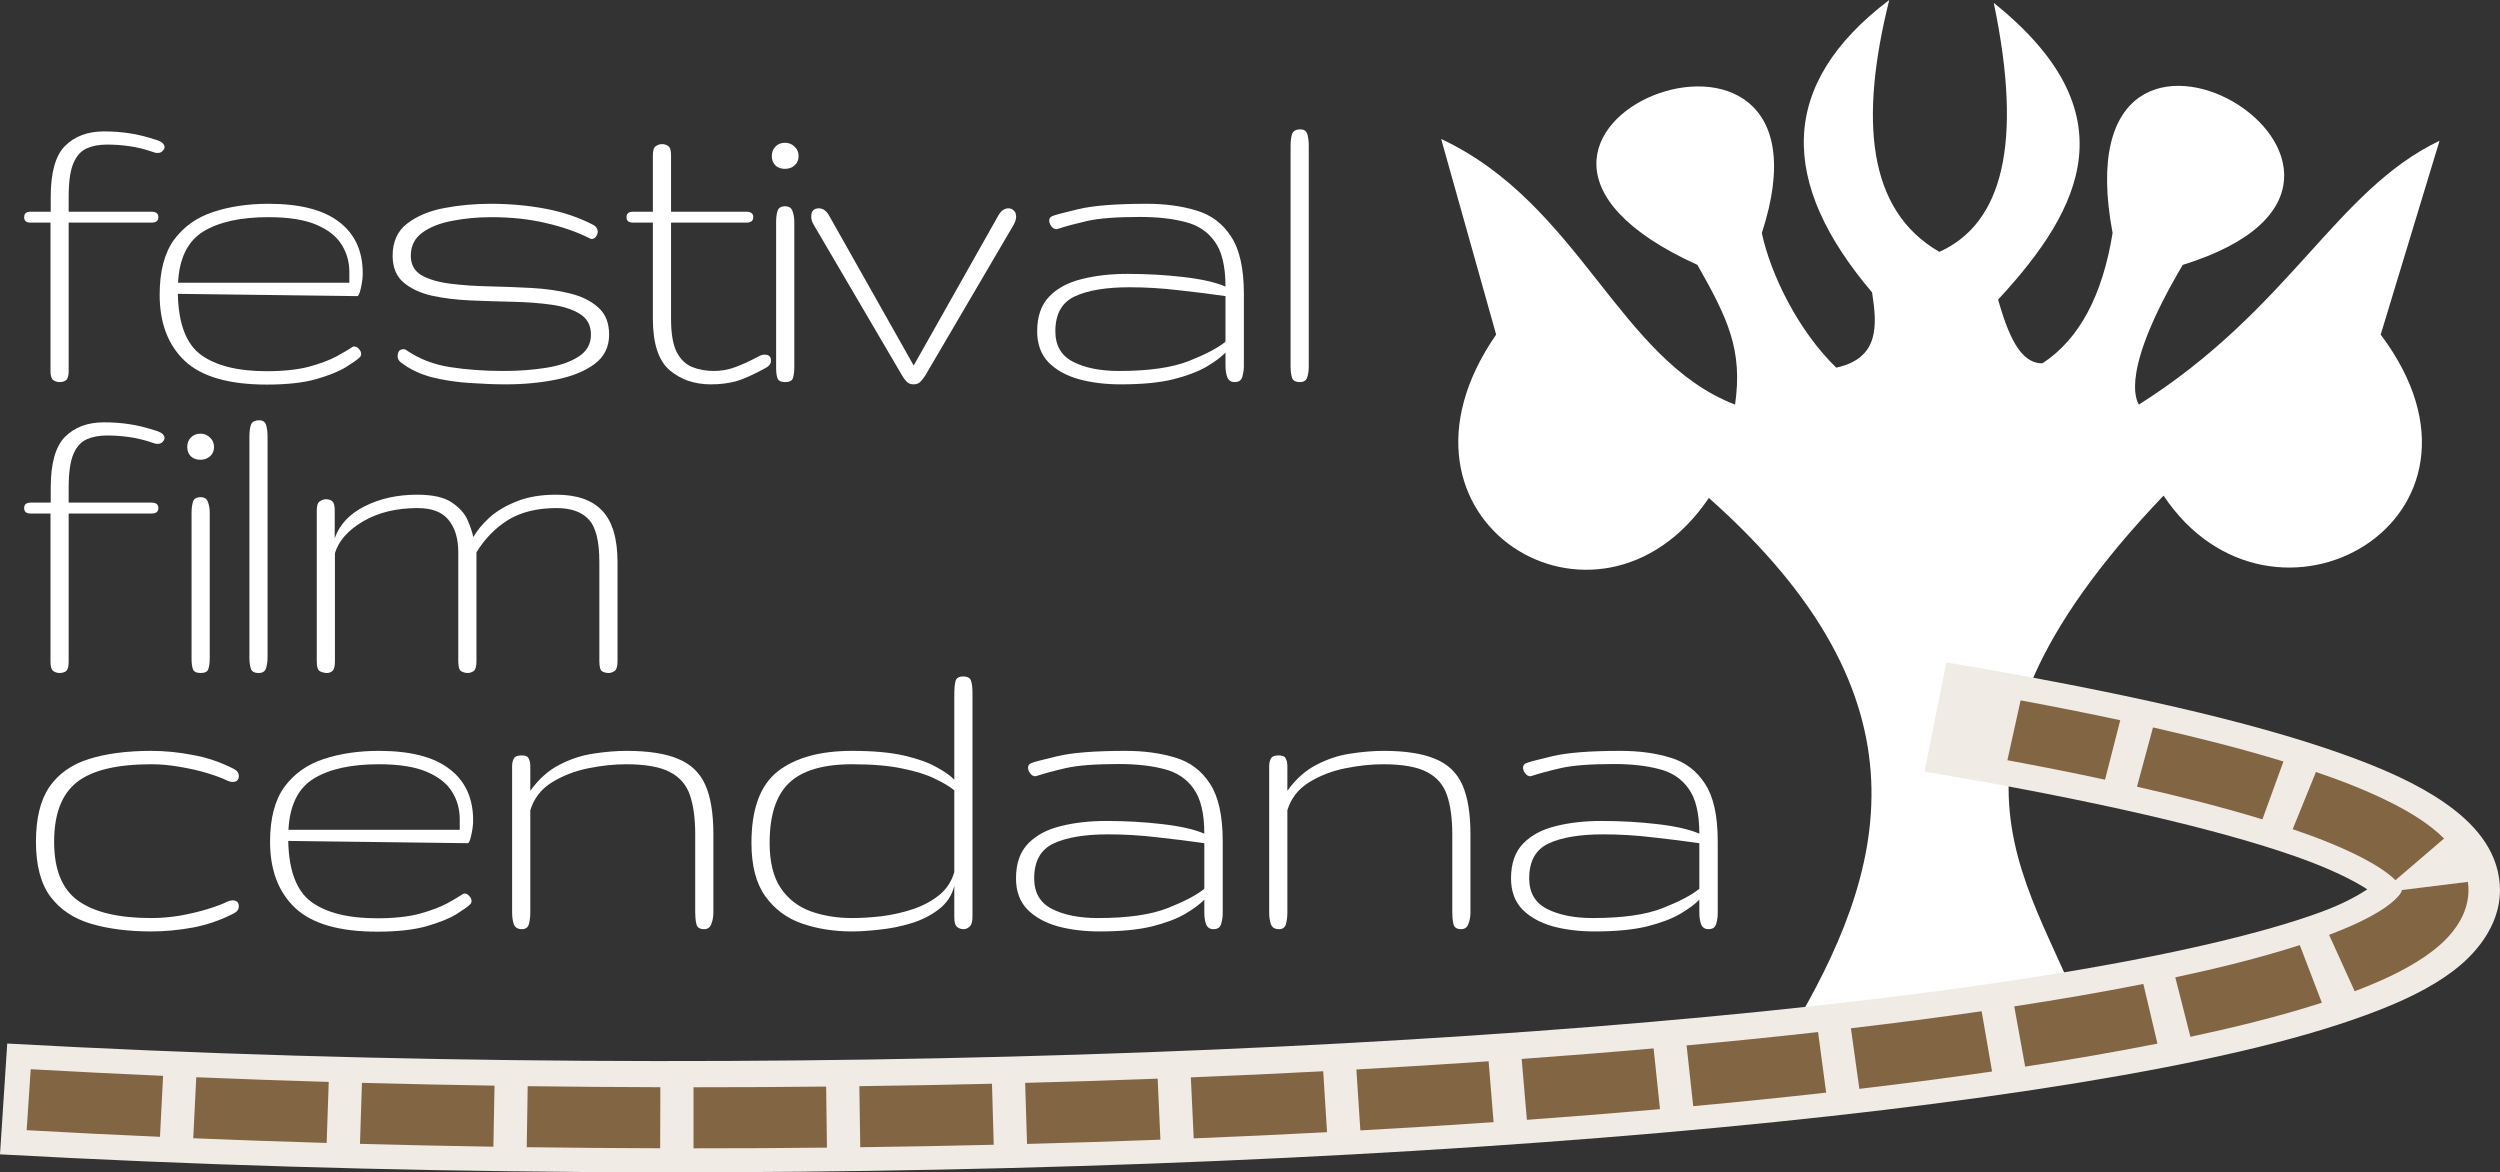 <svg width="354" height="166" viewBox="0 0 354 166" fill="none" xmlns="http://www.w3.org/2000/svg">
<rect x="0" y="0" width="354" height="166" fill="#333333" stroke="none"/>
<path d="M253.328 146.549L295.818 146.427C288.817 125.39 269.337 108.995 306.359 70.18C321.743 93.215 356.759 73.537 337.107 47.379L345.437 19.934C330.734 26.962 324.313 43.729 302.866 57.29C302.483 56.612 300.197 52.533 309.076 37.508C349.457 24.987 291.037 -10.087 299.143 32.999C297.728 41.705 294.514 47.984 289.209 51.446C285.987 51.479 284.333 47.286 282.925 42.428C295.104 29.31 301.49 15.777 282.317 0.41C286.517 20.501 283.479 31.673 274.614 35.664C264.339 29.746 263.321 16.841 267.518 0C251.685 11.982 251.931 25.911 265.086 41.403C265.84 46.191 266.086 50.722 260.018 52.061C254.658 46.879 250.714 38.858 249.476 32.999C262.243 -6.124 198.815 18.645 240.354 37.508C244.657 45.095 246.797 49.527 245.687 57.29C229.198 50.956 223.716 28.887 204.067 19.677L211.854 47.379C193.652 73.664 226.358 93.619 241.976 70.508C274.098 99.038 267.363 123.204 253.328 146.549Z" fill="white"/>
<path d="M275.609 93.793L272.518 109.256C297.021 113.386 314.381 117.523 325.055 121.273C330.08 123.039 333.316 124.699 335.21 125.934C333.787 126.84 331.918 127.941 328.567 129.17C320.477 132.138 307.552 135.179 291.344 137.835C226.511 148.461 108.63 153.693 1.024 147.765L0 163.455C108.939 169.456 226.978 164.353 294.354 153.31C311.198 150.549 324.847 147.463 334.923 143.767C339.96 141.919 344.133 139.981 347.607 137.301C351.081 134.621 354.354 130.358 353.969 125.216C353.584 120.074 350.06 116.378 346.169 113.677C342.277 110.976 337.419 108.782 331.183 106.59C318.711 102.208 300.676 98.018 275.609 93.793Z" fill="#F0EBE5"/>
<path d="M286.119 99.172L284.246 107.647C288.884 108.511 293.5 109.416 298.074 110.404L300.228 101.985C295.527 100.97 290.818 100.048 286.119 99.172ZM304.864 103.004L302.596 111.399C308.62 112.768 314.566 114.251 320.358 116.023L323.336 107.825C317.212 105.952 311.03 104.406 304.864 103.004ZM327.938 109.311L324.647 117.411C328.105 118.596 331.408 119.878 334.428 121.433C336.378 122.457 338.038 123.492 339.198 124.632L346.082 118.731C343.88 116.567 341.365 115.107 339.07 113.904L339.057 113.898L339.036 113.892C335.39 112.014 331.631 110.576 327.938 109.311ZM349.453 124.872L340.121 126.026C340.114 125.978 340.114 126.144 340 126.352C339.675 126.936 338.897 127.7 337.719 128.519C337.715 128.522 337.716 128.523 337.712 128.526C335.48 130.034 332.763 131.241 329.798 132.376L333.424 140.359C336.685 139.11 340.137 137.64 343.358 135.453L343.379 135.434L343.4 135.421C345.099 134.24 347.076 132.672 348.41 130.257V130.25L348.417 130.244C349.262 128.706 349.747 126.871 349.453 124.872ZM325.65 133.825C319.955 135.659 314.044 137.102 308.022 138.394L310.163 146.813C316.366 145.482 322.616 143.969 328.774 141.986L325.65 133.825ZM303.5 139.327C297.451 140.526 291.353 141.564 285.216 142.502L286.761 151.032C293.012 150.076 299.265 149.011 305.493 147.777L303.5 139.327ZM280.6 143.19C274.454 144.084 268.281 144.875 262.088 145.603L263.286 154.182C269.55 153.445 275.82 152.636 282.078 151.726L280.6 143.19ZM257.439 146.138C251.244 146.834 245.039 147.457 238.82 148.029L239.757 156.632C246.036 156.055 252.311 155.421 258.583 154.716L257.439 146.138ZM234.151 148.453C227.933 149.004 221.704 149.492 215.466 149.945L216.208 158.567C222.49 158.111 228.771 157.613 235.054 157.056L234.151 148.453ZM210.789 150.276C204.549 150.705 198.307 151.095 192.064 151.437L192.626 160.065C198.919 159.72 205.207 159.33 211.492 158.898L210.789 150.276ZM4.349 151.4L3.773 160.034C10.061 160.387 16.357 160.7 22.652 160.974L23.094 152.34C16.845 152.068 10.597 151.75 4.349 151.4ZM187.367 151.689C181.121 152.018 174.875 152.305 168.622 152.555L169.03 161.195C175.325 160.943 181.617 160.649 187.909 160.317L187.367 151.689ZM27.79 152.536L27.362 161.176C33.657 161.437 39.957 161.657 46.255 161.84L46.549 153.199C40.294 153.018 34.042 152.795 27.79 152.536ZM163.926 152.739C157.672 152.976 151.417 153.172 145.16 153.335L145.428 161.981C151.725 161.817 158.018 161.618 164.314 161.379L163.926 152.739ZM51.252 153.329L50.971 161.969C57.27 162.141 63.568 162.275 69.864 162.374L70.025 153.728C63.763 153.629 57.507 153.499 51.252 153.329ZM140.464 153.457C134.206 153.609 127.944 153.722 121.685 153.801L121.812 162.448C128.111 162.368 134.414 162.25 140.711 162.098L140.464 153.457ZM74.721 153.801L74.587 162.442C80.884 162.525 87.181 162.58 93.48 162.595L93.506 153.949C87.246 153.933 80.982 153.885 74.721 153.801ZM116.982 153.857C110.722 153.925 104.464 153.957 98.203 153.955V162.601C104.501 162.603 110.796 162.573 117.095 162.503L116.982 153.857Z" fill="#826644"/>
<path d="M337.609 126.315L353.149 125.89Z" fill="#F0EBE5"/>
<path d="M8.436 54.104C8.136 54.104 7.847 54.018 7.568 53.847C7.289 53.654 7.15 53.215 7.15 52.53V31.522H4.319C3.719 31.522 3.419 31.265 3.419 30.751C3.419 30.237 3.719 29.98 4.319 29.98H7.182V27.892C7.182 24.423 7.857 22.014 9.208 20.665C10.581 19.294 12.414 18.609 14.709 18.609C15.995 18.609 17.185 18.695 18.279 18.866C19.394 19.016 20.734 19.348 22.3 19.862C22.964 20.098 23.297 20.43 23.297 20.858C23.297 21.008 23.211 21.179 23.04 21.372C22.868 21.564 22.621 21.661 22.3 21.661C22.085 21.661 21.881 21.618 21.689 21.532C20.531 21.125 19.405 20.847 18.311 20.697C17.239 20.547 16.188 20.472 15.159 20.472C14.044 20.472 13.079 20.654 12.264 21.018C11.449 21.382 10.817 22.1 10.366 23.171C9.937 24.22 9.723 25.794 9.723 27.892V29.98H21.463C22.107 29.98 22.428 30.237 22.428 30.751C22.428 31.265 22.107 31.522 21.463 31.522H9.723V52.53C9.723 53.215 9.594 53.654 9.337 53.847C9.101 54.018 8.801 54.104 8.436 54.104Z" fill="white"/>
<path d="M37.791 54.457C32.43 54.457 28.559 53.343 26.179 51.116C23.799 48.868 22.608 45.741 22.608 41.737C22.608 38.418 23.284 35.827 24.635 33.963C26.007 32.1 27.862 30.783 30.2 30.012C32.537 29.241 35.142 28.856 38.016 28.856C42.476 28.856 45.81 29.713 48.019 31.426C50.249 33.117 51.364 35.548 51.364 38.717C51.364 39.296 51.279 39.981 51.107 40.773C50.935 41.544 50.764 41.93 50.592 41.93L25.182 41.608C25.267 45.827 26.361 48.707 28.463 50.249C30.585 51.791 33.684 52.562 37.758 52.562C40.16 52.562 42.165 52.348 43.773 51.919C45.403 51.47 46.711 50.977 47.697 50.442C48.705 49.885 49.445 49.446 49.917 49.125C49.981 49.082 50.067 49.061 50.174 49.061C50.41 49.061 50.624 49.178 50.818 49.414C51.032 49.628 51.139 49.864 51.139 50.121C51.139 50.356 51.032 50.549 50.818 50.699C50.582 50.934 49.971 51.363 48.984 51.984C48.019 52.583 46.615 53.151 44.77 53.686C42.948 54.2 40.621 54.457 37.791 54.457ZM25.214 40.034H49.467V38.525C49.467 37.09 49.102 35.794 48.373 34.638C47.644 33.46 46.443 32.518 44.77 31.811C43.098 31.105 40.846 30.751 38.016 30.751C34.049 30.751 30.961 31.436 28.752 32.807C26.565 34.178 25.385 36.587 25.214 40.034Z" fill="white"/>
<path d="M71.616 54.425C70.093 54.425 68.41 54.361 66.566 54.232C64.722 54.125 62.931 53.857 61.194 53.429C59.479 52.979 57.999 52.273 56.755 51.309C56.455 51.074 56.305 50.795 56.305 50.474C56.305 49.789 56.584 49.446 57.141 49.446C57.313 49.446 57.441 49.489 57.527 49.575C59.328 50.817 61.398 51.62 63.735 51.984C66.073 52.348 68.592 52.53 71.294 52.53C73.438 52.53 75.454 52.38 77.341 52.08C79.228 51.78 80.751 51.256 81.909 50.506C83.088 49.757 83.678 48.718 83.678 47.39C83.678 46.084 83.163 45.11 82.134 44.467C81.126 43.825 79.786 43.386 78.113 43.15C76.462 42.915 74.639 42.776 72.645 42.733C70.651 42.69 68.646 42.626 66.63 42.54C64.636 42.454 62.802 42.229 61.13 41.865C59.479 41.48 58.138 40.848 57.109 39.97C56.101 39.092 55.597 37.839 55.597 36.212C55.597 34.242 56.273 32.732 57.624 31.683C58.996 30.612 60.744 29.873 62.867 29.466C64.99 29.059 67.188 28.856 69.461 28.856C72.205 28.856 74.811 29.092 77.277 29.563C79.764 30.034 82.027 30.805 84.064 31.875C84.407 32.068 84.6 32.368 84.643 32.775C84.643 33.053 84.557 33.3 84.385 33.514C84.214 33.728 84.021 33.835 83.806 33.835C83.678 33.835 83.592 33.813 83.549 33.771C81.726 32.85 79.646 32.122 77.309 31.586C74.972 31.03 72.398 30.751 69.589 30.751C67.659 30.751 65.815 30.923 64.057 31.265C62.32 31.586 60.905 32.143 59.811 32.935C58.717 33.728 58.17 34.82 58.17 36.212C58.17 37.454 58.675 38.375 59.682 38.974C60.712 39.553 62.052 39.949 63.703 40.163C65.376 40.377 67.209 40.505 69.203 40.548C71.219 40.591 73.224 40.666 75.218 40.773C77.213 40.88 79.035 41.137 80.686 41.544C82.359 41.951 83.699 42.615 84.707 43.536C85.736 44.435 86.251 45.72 86.251 47.39C86.251 49.146 85.554 50.538 84.16 51.566C82.788 52.573 80.987 53.301 78.756 53.75C76.526 54.2 74.146 54.425 71.616 54.425Z" fill="white"/>
<path d="M100.648 54.425C98.332 54.425 96.381 53.75 94.794 52.401C93.229 51.031 92.446 48.611 92.446 45.142V31.522H89.615C89.015 31.522 88.715 31.265 88.715 30.751C88.715 30.237 89.015 29.98 89.615 29.98H92.446V21.982C92.446 21.297 92.585 20.869 92.864 20.697C93.143 20.504 93.432 20.408 93.733 20.408C94.097 20.408 94.397 20.504 94.633 20.697C94.891 20.869 95.019 21.297 95.019 21.982V29.98H105.698C106.341 29.98 106.663 30.237 106.663 30.751C106.663 31.265 106.341 31.522 105.698 31.522H95.019V45.142C95.019 47.219 95.287 48.793 95.823 49.864C96.381 50.913 97.121 51.62 98.043 51.984C98.965 52.348 99.983 52.53 101.099 52.53C102.128 52.53 103.136 52.348 104.122 51.984C105.108 51.62 106.245 51.095 107.532 50.41C107.789 50.281 108.036 50.217 108.271 50.217C108.872 50.217 109.172 50.495 109.172 51.052C109.172 51.48 108.936 51.823 108.464 52.08C106.663 53.065 105.226 53.708 104.154 54.007C103.082 54.286 101.913 54.425 100.648 54.425Z" fill="white"/>
<path d="M111.186 54.104C110.585 54.104 110.221 53.922 110.092 53.558C109.963 53.194 109.899 52.701 109.899 52.08V31.458C109.899 30.837 109.963 30.312 110.092 29.884C110.221 29.434 110.585 29.209 111.186 29.209C111.722 29.209 112.065 29.434 112.215 29.884C112.386 30.334 112.472 30.837 112.472 31.394V52.08C112.472 52.637 112.408 53.119 112.279 53.526C112.172 53.911 111.807 54.104 111.186 54.104ZM111.153 23.909C110.596 23.909 110.146 23.749 109.802 23.427C109.459 23.085 109.288 22.646 109.288 22.11C109.288 21.554 109.459 21.104 109.802 20.761C110.146 20.397 110.596 20.215 111.153 20.215C111.69 20.215 112.14 20.397 112.504 20.761C112.89 21.104 113.083 21.554 113.083 22.11C113.083 22.646 112.89 23.085 112.504 23.427C112.14 23.749 111.69 23.909 111.153 23.909Z" fill="white"/>
<path d="M129.378 54.425C128.928 54.425 128.574 54.275 128.317 53.975C128.06 53.675 127.867 53.408 127.738 53.172L115.193 31.779C114.979 31.436 114.872 31.062 114.872 30.655C114.872 29.884 115.236 29.498 115.965 29.498C116.523 29.498 116.995 29.83 117.381 30.494L129.378 51.759L141.376 30.494C141.762 29.83 142.234 29.498 142.791 29.498C143.092 29.498 143.349 29.606 143.563 29.82C143.778 30.012 143.885 30.291 143.885 30.655C143.885 30.997 143.778 31.372 143.563 31.779L131.019 53.172C130.869 53.408 130.665 53.675 130.408 53.975C130.15 54.275 129.807 54.425 129.378 54.425Z" fill="white"/>
<path d="M158.7 54.425C156.513 54.425 154.519 54.179 152.718 53.686C150.938 53.172 149.512 52.369 148.44 51.277C147.389 50.163 146.863 48.707 146.863 46.908C146.863 44.81 147.432 43.172 148.568 41.994C149.705 40.816 151.238 39.992 153.168 39.52C155.098 39.028 157.264 38.782 159.665 38.782C162.41 38.782 165.058 38.932 167.61 39.231C170.183 39.531 172.156 39.981 173.529 40.581C173.529 37.732 173.025 35.612 172.017 34.22C171.03 32.807 169.626 31.875 167.803 31.426C166.002 30.955 163.879 30.719 161.434 30.719C158.089 30.719 155.58 30.912 153.908 31.297C152.235 31.683 150.884 32.047 149.855 32.389C149.726 32.432 149.64 32.454 149.598 32.454C149.34 32.454 149.104 32.325 148.89 32.068C148.675 31.79 148.568 31.512 148.568 31.233C148.568 30.955 148.697 30.751 148.954 30.623C149.319 30.451 150.552 30.119 152.653 29.627C154.755 29.113 157.993 28.856 162.367 28.856C165.005 28.856 167.364 29.177 169.444 29.82C171.524 30.441 173.153 31.672 174.333 33.514C175.534 35.334 176.134 38.043 176.134 41.641V51.855C176.134 52.348 176.059 52.851 175.909 53.365C175.78 53.857 175.416 54.104 174.815 54.104C174.322 54.104 173.979 53.879 173.786 53.429C173.614 52.979 173.529 52.412 173.529 51.727V49.928C172.907 50.57 171.995 51.245 170.795 51.952C169.615 52.637 168.05 53.226 166.098 53.718C164.147 54.189 161.681 54.425 158.7 54.425ZM158.443 52.53C162.667 52.53 165.97 52.059 168.35 51.116C170.73 50.174 172.456 49.264 173.529 48.386V41.93C171.449 41.63 169.229 41.351 166.87 41.094C164.533 40.816 162.217 40.677 159.923 40.677C156.62 40.677 154.047 41.105 152.203 41.962C150.359 42.818 149.437 44.467 149.437 46.908C149.437 48.943 150.284 50.388 151.978 51.245C153.672 52.102 155.827 52.53 158.443 52.53Z" fill="white"/>
<path d="M184.066 54.104C183.444 54.104 183.069 53.89 182.94 53.461C182.812 53.012 182.747 52.498 182.747 51.919V20.633C182.747 20.012 182.812 19.477 182.94 19.027C183.09 18.556 183.487 18.32 184.13 18.32C184.666 18.32 184.999 18.556 185.127 19.027C185.256 19.498 185.32 20.012 185.32 20.569V51.855C185.32 52.476 185.245 53.012 185.095 53.461C184.945 53.89 184.602 54.104 184.066 54.104Z" fill="white"/>
<path d="M8.436 95.296C8.136 95.296 7.847 95.211 7.568 95.039C7.289 94.847 7.15 94.408 7.15 93.722V72.715H4.319C3.719 72.715 3.419 72.458 3.419 71.944C3.419 71.43 3.719 71.173 4.319 71.173H7.182V69.085C7.182 65.616 7.857 63.207 9.208 61.858C10.581 60.487 12.414 59.802 14.709 59.802C15.995 59.802 17.185 59.888 18.279 60.059C19.394 60.209 20.734 60.541 22.3 61.055C22.964 61.29 23.297 61.622 23.297 62.05C23.297 62.2 23.211 62.372 23.04 62.564C22.868 62.757 22.621 62.853 22.3 62.853C22.085 62.853 21.881 62.811 21.689 62.725C20.531 62.318 19.405 62.04 18.311 61.89C17.239 61.74 16.188 61.665 15.159 61.665C14.044 61.665 13.079 61.847 12.264 62.211C11.449 62.575 10.817 63.292 10.366 64.363C9.937 65.412 9.723 66.986 9.723 69.085V71.173H21.463C22.107 71.173 22.428 71.43 22.428 71.944C22.428 72.458 22.107 72.715 21.463 72.715H9.723V93.722C9.723 94.408 9.594 94.847 9.337 95.039C9.101 95.211 8.801 95.296 8.436 95.296ZM28.411 95.296C27.811 95.296 27.446 95.114 27.317 94.75C27.189 94.386 27.125 93.894 27.125 93.273V72.65C27.125 72.029 27.189 71.505 27.317 71.077C27.446 70.627 27.811 70.402 28.411 70.402C28.947 70.402 29.29 70.627 29.44 71.077C29.612 71.526 29.698 72.029 29.698 72.586V93.273C29.698 93.829 29.633 94.311 29.505 94.718C29.398 95.104 29.033 95.296 28.411 95.296ZM28.379 65.102C27.821 65.102 27.371 64.941 27.028 64.62C26.685 64.278 26.513 63.839 26.513 63.303C26.513 62.746 26.685 62.297 27.028 61.954C27.371 61.59 27.821 61.408 28.379 61.408C28.915 61.408 29.365 61.59 29.73 61.954C30.116 62.297 30.309 62.746 30.309 63.303C30.309 63.839 30.116 64.278 29.73 64.62C29.365 64.941 28.915 65.102 28.379 65.102Z" fill="white"/>
<path d="M36.633 95.296C36.011 95.296 35.635 95.082 35.507 94.654C35.378 94.204 35.314 93.69 35.314 93.112V61.825C35.314 61.205 35.378 60.669 35.507 60.219C35.657 59.748 36.054 59.513 36.697 59.513C37.233 59.513 37.565 59.748 37.694 60.219C37.823 60.691 37.887 61.205 37.887 61.761V93.048C37.887 93.669 37.812 94.204 37.662 94.654C37.512 95.082 37.169 95.296 36.633 95.296Z" fill="white"/>
<path d="M46.301 95.296C46.001 95.296 45.68 95.221 45.337 95.071C45.015 94.921 44.854 94.44 44.854 93.626V72.265C44.854 71.58 45.004 71.151 45.304 70.98C45.605 70.787 45.894 70.691 46.173 70.691C46.537 70.691 46.827 70.787 47.041 70.98C47.277 71.151 47.395 71.58 47.395 72.265V76.216C48.081 74.267 49.497 72.758 51.641 71.687C53.807 70.595 56.283 70.049 59.071 70.049C61.258 70.049 62.888 70.413 63.96 71.141C65.054 71.869 65.805 72.704 66.212 73.646C66.619 74.588 66.887 75.392 67.016 76.055C67.531 75.156 68.281 74.246 69.268 73.325C70.275 72.404 71.562 71.633 73.127 71.012C74.693 70.37 76.569 70.049 78.756 70.049C81.694 70.049 83.871 70.809 85.286 72.329C86.723 73.85 87.441 76.27 87.441 79.589V93.626C87.441 94.376 87.291 94.847 86.991 95.039C86.712 95.211 86.444 95.296 86.187 95.296C85.865 95.296 85.565 95.221 85.286 95.071C85.007 94.921 84.868 94.44 84.868 93.626V79.589C84.868 76.612 84.364 74.599 83.356 73.55C82.37 72.479 80.858 71.944 78.821 71.944C76.076 71.944 73.792 72.501 71.969 73.614C70.168 74.728 68.667 76.259 67.466 78.208V93.626C67.466 94.376 67.327 94.847 67.048 95.039C66.769 95.211 66.501 95.296 66.244 95.296C65.944 95.296 65.644 95.221 65.343 95.071C65.043 94.921 64.893 94.44 64.893 93.626V78.208C64.893 76.259 64.432 74.728 63.51 73.614C62.609 72.501 61.151 71.944 59.136 71.944C56.112 71.944 53.528 72.576 51.384 73.839C49.261 75.103 47.942 76.602 47.427 78.336V93.626C47.427 94.376 47.299 94.847 47.041 95.039C46.805 95.211 46.559 95.296 46.301 95.296Z" fill="white"/>
<path d="M21.431 131.892C18.193 131.892 15.341 131.528 12.875 130.799C10.431 130.071 8.522 128.797 7.15 126.977C5.777 125.135 5.091 122.544 5.091 119.204C5.091 115.884 5.724 113.293 6.989 111.43C8.276 109.567 10.141 108.25 12.586 107.479C15.03 106.708 17.979 106.323 21.431 106.323C23.318 106.323 25.27 106.515 27.285 106.901C29.322 107.265 31.274 107.929 33.139 108.892C33.59 109.128 33.815 109.46 33.815 109.888C33.815 110.445 33.515 110.723 32.914 110.723C32.721 110.723 32.496 110.67 32.239 110.563C31.553 110.22 30.62 109.867 29.44 109.503C28.261 109.139 26.964 108.839 25.548 108.603C24.154 108.346 22.782 108.218 21.431 108.218C16.521 108.218 12.993 109.074 10.849 110.788C8.726 112.479 7.664 115.285 7.664 119.204C7.664 123.144 8.801 125.928 11.074 127.555C13.368 129.183 16.81 129.996 21.399 129.996C22.771 129.996 24.154 129.879 25.548 129.643C26.964 129.386 28.261 129.076 29.44 128.712C30.62 128.348 31.553 127.994 32.239 127.652C32.496 127.544 32.721 127.491 32.914 127.491C33.515 127.491 33.815 127.769 33.815 128.326C33.815 128.754 33.59 129.086 33.139 129.322C31.274 130.286 29.322 130.96 27.285 131.346C25.27 131.71 23.318 131.892 21.431 131.892Z" fill="white"/>
<path d="M53.423 131.924C48.062 131.924 44.191 130.81 41.811 128.583C39.431 126.335 38.241 123.208 38.241 119.204C38.241 115.884 38.916 113.293 40.267 111.43C41.64 109.567 43.495 108.25 45.832 107.479C48.169 106.708 50.775 106.323 53.648 106.323C58.108 106.323 61.443 107.179 63.651 108.892C65.882 110.584 66.997 113.015 66.997 116.184C66.997 116.762 66.911 117.448 66.739 118.24C66.568 119.011 66.396 119.396 66.225 119.396L40.814 119.075C40.9 123.294 41.993 126.174 44.095 127.716C46.218 129.258 49.316 130.029 53.391 130.029C55.792 130.029 57.797 129.814 59.406 129.386C61.035 128.936 62.343 128.444 63.33 127.909C64.338 127.352 65.078 126.913 65.549 126.592C65.614 126.549 65.699 126.527 65.807 126.527C66.043 126.527 66.257 126.645 66.45 126.881C66.664 127.095 66.772 127.33 66.772 127.587C66.772 127.823 66.664 128.016 66.45 128.165C66.214 128.401 65.603 128.829 64.617 129.45C63.651 130.05 62.247 130.617 60.403 131.153C58.58 131.667 56.254 131.924 53.423 131.924ZM40.846 117.501H65.099V115.991C65.099 114.557 64.734 113.261 64.005 112.105C63.276 110.927 62.075 109.985 60.403 109.278C58.73 108.571 56.479 108.218 53.648 108.218C49.681 108.218 46.593 108.903 44.384 110.274C42.197 111.644 41.018 114.053 40.846 117.501Z" fill="white"/>
<path d="M73.899 131.57C73.299 131.57 72.913 131.324 72.742 130.832C72.591 130.339 72.516 129.814 72.516 129.258V108.443C72.516 108.079 72.591 107.747 72.742 107.447C72.892 107.126 73.267 106.965 73.867 106.965C74.403 106.965 74.736 107.115 74.864 107.415C75.014 107.693 75.09 108.036 75.09 108.443V111.976C76.29 110.306 77.674 109.074 79.239 108.282C80.804 107.468 82.412 106.944 84.064 106.708C85.715 106.451 87.269 106.323 88.728 106.323C91.794 106.323 94.217 106.697 95.997 107.447C97.798 108.175 99.085 109.396 99.857 111.109C100.629 112.822 101.015 115.167 101.015 118.144V129.258C101.015 129.814 100.918 130.339 100.725 130.832C100.554 131.324 100.211 131.57 99.696 131.57C99.074 131.57 98.71 131.324 98.603 130.832C98.495 130.339 98.442 129.814 98.442 129.258V118.144C98.442 115.916 98.195 114.075 97.702 112.619C97.209 111.141 96.254 110.038 94.839 109.31C93.445 108.582 91.376 108.218 88.631 108.218C86.959 108.218 85.168 108.411 83.26 108.796C81.373 109.182 79.668 109.845 78.145 110.788C76.623 111.73 75.604 113.047 75.09 114.739V129.258C75.09 129.814 75.025 130.339 74.897 130.832C74.768 131.324 74.436 131.57 73.899 131.57Z" fill="white"/>
<path d="M120.655 131.892C118.082 131.892 115.712 131.517 113.547 130.767C111.402 130.018 109.676 128.733 108.368 126.913C107.06 125.092 106.406 122.576 106.406 119.364C106.406 114.567 107.639 111.195 110.105 109.246C112.592 107.297 116.109 106.323 120.655 106.323C123.657 106.323 126.123 106.548 128.053 106.997C129.983 107.447 131.506 107.993 132.621 108.635C133.757 109.257 134.593 109.845 135.13 110.402V98.067C135.13 97.489 135.183 96.965 135.29 96.493C135.398 96.022 135.762 95.787 136.384 95.787C137.006 95.787 137.381 96.001 137.51 96.429C137.638 96.858 137.703 97.382 137.703 98.003V129.836C137.703 130.521 137.563 130.981 137.285 131.217C137.027 131.453 136.749 131.57 136.448 131.57C136.084 131.57 135.773 131.463 135.516 131.249C135.258 131.035 135.13 130.585 135.13 129.9V125.435C134.786 126.806 134.047 127.919 132.91 128.776C131.795 129.632 130.498 130.286 129.018 130.735C127.538 131.185 126.048 131.485 124.547 131.635C123.046 131.806 121.749 131.892 120.655 131.892ZM120.655 129.996C121.942 129.996 123.336 129.911 124.837 129.739C126.359 129.547 127.828 129.215 129.243 128.744C130.659 128.273 131.892 127.619 132.942 126.784C134.014 125.928 134.744 124.825 135.13 123.476V111.912C134.486 111.377 133.575 110.83 132.395 110.274C131.238 109.696 129.704 109.214 127.796 108.828C125.909 108.421 123.529 108.218 120.655 108.218C116.538 108.218 113.557 109.107 111.713 110.884C109.89 112.64 108.979 115.467 108.979 119.364C108.979 122.062 109.504 124.193 110.555 125.756C111.606 127.298 113.01 128.39 114.769 129.033C116.549 129.675 118.511 129.996 120.655 129.996Z" fill="white"/>
<path d="M155.703 131.892C153.515 131.892 151.521 131.645 149.72 131.153C147.94 130.639 146.514 129.836 145.442 128.744C144.391 127.63 143.866 126.174 143.866 124.375C143.866 122.276 144.434 120.638 145.57 119.461C146.707 118.283 148.24 117.458 150.17 116.987C152.1 116.495 154.266 116.248 156.667 116.248C159.412 116.248 162.061 116.398 164.612 116.698C167.186 116.998 169.158 117.448 170.531 118.047C170.531 115.199 170.027 113.079 169.019 111.687C168.033 110.274 166.628 109.342 164.805 108.892C163.004 108.421 160.881 108.186 158.437 108.186C155.091 108.186 152.582 108.379 150.91 108.764C149.237 109.149 147.886 109.513 146.857 109.856C146.728 109.899 146.643 109.92 146.6 109.92C146.342 109.92 146.107 109.792 145.892 109.535C145.678 109.257 145.57 108.978 145.57 108.7C145.57 108.421 145.699 108.218 145.956 108.089C146.321 107.918 147.554 107.586 149.655 107.094C151.757 106.58 154.995 106.323 159.369 106.323C162.007 106.323 164.366 106.644 166.446 107.286C168.526 107.907 170.156 109.139 171.335 110.98C172.536 112.801 173.136 115.51 173.136 119.107V129.322C173.136 129.814 173.061 130.318 172.911 130.832C172.782 131.324 172.418 131.57 171.817 131.57C171.324 131.57 170.981 131.346 170.788 130.896C170.617 130.446 170.531 129.879 170.531 129.193V127.395C169.909 128.037 168.998 128.712 167.797 129.418C166.617 130.103 165.052 130.692 163.101 131.185C161.149 131.656 158.683 131.892 155.703 131.892ZM155.445 129.996C159.67 129.996 162.972 129.525 165.352 128.583C167.732 127.641 169.459 126.731 170.531 125.853V119.396C168.451 119.096 166.231 118.818 163.873 118.561C161.535 118.283 159.219 118.144 156.925 118.144C153.623 118.144 151.049 118.572 149.205 119.428C147.361 120.285 146.439 121.934 146.439 124.375C146.439 126.409 147.286 127.855 148.98 128.712C150.674 129.568 152.829 129.996 155.445 129.996Z" fill="white"/>
<path d="M181.1 131.57C180.5 131.57 180.114 131.324 179.942 130.832C179.792 130.339 179.717 129.814 179.717 129.258V108.443C179.717 108.079 179.792 107.747 179.942 107.447C180.093 107.126 180.468 106.965 181.068 106.965C181.604 106.965 181.937 107.115 182.065 107.415C182.215 107.693 182.29 108.036 182.29 108.443V111.976C183.491 110.306 184.874 109.074 186.44 108.282C188.005 107.468 189.613 106.944 191.265 106.708C192.916 106.451 194.47 106.323 195.929 106.323C198.995 106.323 201.418 106.697 203.198 107.447C204.999 108.175 206.286 109.396 207.058 111.109C207.83 112.822 208.216 115.167 208.216 118.144V129.258C208.216 129.814 208.119 130.339 207.926 130.832C207.755 131.324 207.412 131.57 206.897 131.57C206.275 131.57 205.911 131.324 205.803 130.832C205.696 130.339 205.643 129.814 205.643 129.258V118.144C205.643 115.916 205.396 114.075 204.903 112.619C204.41 111.141 203.455 110.038 202.04 109.31C200.646 108.582 198.577 108.218 195.832 108.218C194.16 108.218 192.369 108.411 190.46 108.796C188.573 109.182 186.869 109.845 185.346 110.788C183.824 111.73 182.805 113.047 182.29 114.739V129.258C182.29 129.814 182.226 130.339 182.097 130.832C181.969 131.324 181.636 131.57 181.1 131.57Z" fill="white"/>
<path d="M225.797 131.892C223.61 131.892 221.616 131.645 219.815 131.153C218.035 130.639 216.609 129.836 215.537 128.744C214.486 127.63 213.961 126.174 213.961 124.375C213.961 122.276 214.529 120.638 215.665 119.461C216.802 118.283 218.335 117.458 220.265 116.987C222.195 116.495 224.361 116.248 226.762 116.248C229.507 116.248 232.155 116.398 234.707 116.698C237.28 116.998 239.253 117.448 240.626 118.047C240.626 115.199 240.122 113.079 239.114 111.687C238.128 110.274 236.723 109.342 234.9 108.892C233.099 108.421 230.976 108.186 228.531 108.186C225.186 108.186 222.677 108.379 221.005 108.764C219.332 109.149 217.981 109.513 216.952 109.856C216.823 109.899 216.737 109.92 216.695 109.92C216.437 109.92 216.201 109.792 215.987 109.535C215.773 109.257 215.665 108.978 215.665 108.7C215.665 108.421 215.794 108.218 216.051 108.089C216.416 107.918 217.649 107.586 219.75 107.094C221.852 106.58 225.09 106.323 229.464 106.323C232.102 106.323 234.461 106.644 236.541 107.286C238.621 107.907 240.25 109.139 241.43 110.98C242.631 112.801 243.231 115.51 243.231 119.107V129.322C243.231 129.814 243.156 130.318 243.006 130.832C242.877 131.324 242.513 131.57 241.912 131.57C241.419 131.57 241.076 131.346 240.883 130.896C240.711 130.446 240.626 129.879 240.626 129.193V127.395C240.004 128.037 239.092 128.712 237.892 129.418C236.712 130.103 235.147 130.692 233.195 131.185C231.244 131.656 228.778 131.892 225.797 131.892ZM225.54 129.996C229.764 129.996 233.067 129.525 235.447 128.583C237.827 127.641 239.553 126.731 240.626 125.853V119.396C238.546 119.096 236.326 118.818 233.967 118.561C231.63 118.283 229.314 118.144 227.02 118.144C223.717 118.144 221.144 118.572 219.3 119.428C217.456 120.285 216.534 121.934 216.534 124.375C216.534 126.409 217.381 127.855 219.075 128.712C220.769 129.568 222.924 129.996 225.54 129.996Z" fill="white"/>
</svg>
